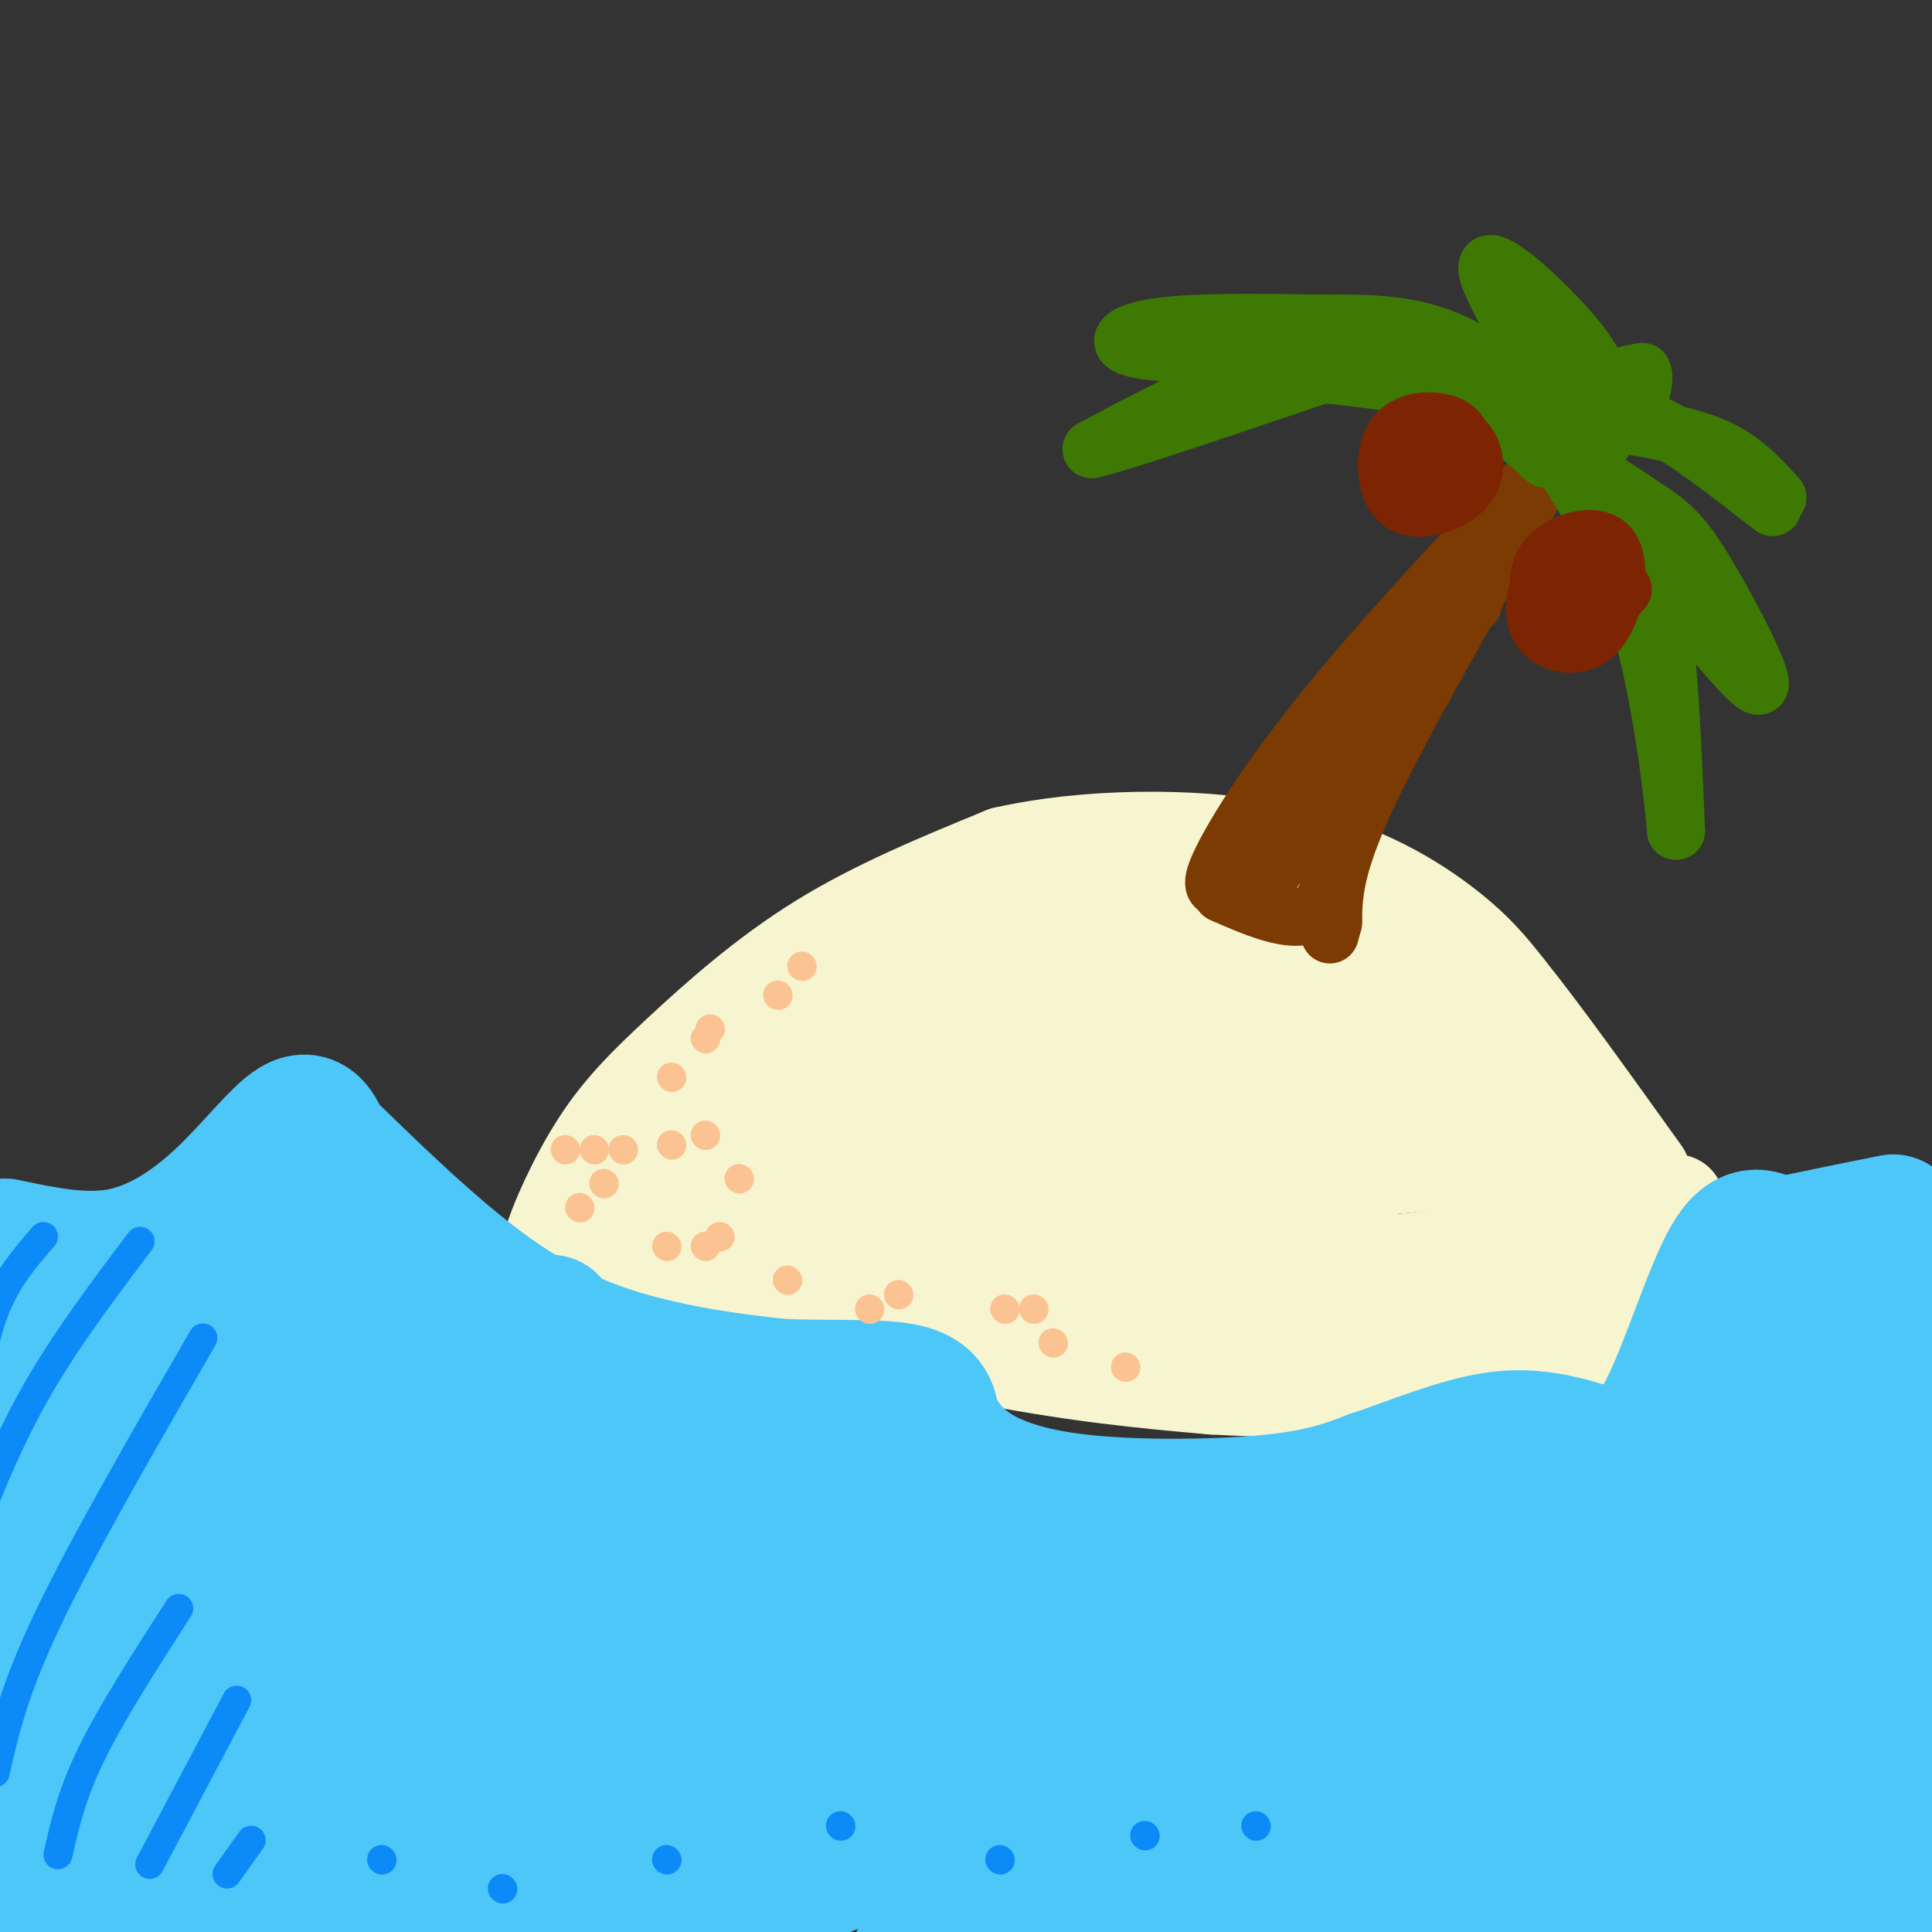 <svg viewBox='0 0 400 400' version='1.1' xmlns='http://www.w3.org/2000/svg' xmlns:xlink='http://www.w3.org/1999/xlink'><rect x="0" y="0" width="400" height="400" fill="#333333" stroke="none"/><g fill='none' stroke='rgb(247,245,208)' stroke-width='20' stroke-linecap='round' stroke-linejoin='round'><path d='M116,263c-1.633,-0.156 -3.266,-0.313 -2,-5c1.266,-4.687 5.432,-13.906 10,-21c4.568,-7.094 9.537,-12.064 17,-19c7.463,-6.936 17.418,-15.839 29,-23c11.582,-7.161 24.791,-12.581 38,-18'/><path d='M208,177c16.405,-3.738 38.417,-4.083 55,-1c16.583,3.083 27.738,9.595 35,15c7.262,5.405 10.631,9.702 14,14'/><path d='M312,205c7.000,8.667 17.500,23.333 28,38'/><path d='M115,260c31.167,7.750 62.333,15.500 85,20c22.667,4.500 36.833,5.750 51,7'/><path d='M251,287c20.071,1.167 44.750,0.583 59,-2c14.250,-2.583 18.071,-7.167 22,-12c3.929,-4.833 7.964,-9.917 12,-15'/><path d='M344,258c2.500,-4.000 2.750,-6.500 3,-9'/><path d='M120,255c4.997,-7.238 9.994,-14.475 20,-23c10.006,-8.525 25.022,-18.337 33,-24c7.978,-5.663 8.917,-7.179 21,-10c12.083,-2.821 35.309,-6.949 52,-5c16.691,1.949 26.845,9.974 37,18'/><path d='M283,211c9.625,5.100 15.188,8.852 24,16c8.812,7.148 20.872,17.694 20,24c-0.872,6.306 -14.678,8.373 -26,10c-11.322,1.627 -20.161,2.813 -29,4'/><path d='M272,265c-25.641,0.398 -75.244,-0.606 -98,-2c-22.756,-1.394 -18.667,-3.178 -23,-6c-4.333,-2.822 -17.090,-6.683 -18,-11c-0.910,-4.317 10.026,-9.091 22,-14c11.974,-4.909 24.987,-9.955 38,-15'/><path d='M193,217c8.891,-3.038 12.118,-3.133 20,-4c7.882,-0.867 20.419,-2.506 36,0c15.581,2.506 34.207,9.156 45,14c10.793,4.844 13.752,7.881 15,12c1.248,4.119 0.785,9.320 -1,13c-1.785,3.680 -4.893,5.840 -8,8'/><path d='M300,260c-9.901,1.960 -30.654,2.861 -47,1c-16.346,-1.861 -28.286,-6.482 -42,-8c-13.714,-1.518 -29.202,0.067 -43,0c-13.798,-0.067 -25.907,-1.787 -19,-7c6.907,-5.213 32.831,-13.918 47,-18c14.169,-4.082 16.585,-3.541 19,-3'/><path d='M215,225c13.797,-1.817 38.791,-4.858 62,-2c23.209,2.858 44.633,11.616 28,16c-16.633,4.384 -71.324,4.396 -100,4c-28.676,-0.396 -31.338,-1.198 -34,-2'/><path d='M171,241c-11.083,-0.821 -21.792,-1.875 -3,-1c18.792,0.875 67.083,3.679 92,4c24.917,0.321 26.458,-1.839 28,-4'/><path d='M250,193c-1.129,-0.923 -2.258,-1.847 1,-3c3.258,-1.153 10.904,-2.536 20,1c9.096,3.536 19.641,11.990 26,18c6.359,6.010 8.531,9.574 10,15c1.469,5.426 2.234,12.713 3,20'/><path d='M228,227c0.000,0.000 64.000,2.000 64,2'/><path d='M225,266c18.178,4.800 36.356,9.600 47,12c10.644,2.400 13.756,2.400 20,0c6.244,-2.400 15.622,-7.200 25,-12'/></g>
<g fill='none' stroke='rgb(77,198,248)' stroke-width='28' stroke-linecap='round' stroke-linejoin='round'><path d='M1,258c8.179,1.732 16.357,3.464 24,2c7.643,-1.464 14.750,-6.125 21,-12c6.250,-5.875 11.643,-12.964 15,-15c3.357,-2.036 4.679,0.982 6,4'/><path d='M67,237c7.119,6.786 21.917,21.750 35,31c13.083,9.250 24.452,12.786 34,15c9.548,2.214 17.274,3.107 25,4'/><path d='M161,287c9.400,0.533 20.400,-0.133 26,1c5.600,1.133 5.800,4.067 6,7'/><path d='M193,295c1.901,2.713 3.654,5.995 8,9c4.346,3.005 11.285,5.732 23,7c11.715,1.268 28.204,1.077 39,0c10.796,-1.077 15.898,-3.038 21,-5'/><path d='M284,306c8.111,-2.689 17.889,-6.911 26,-8c8.111,-1.089 14.556,0.956 21,3'/><path d='M331,301c5.762,0.238 9.667,-0.667 14,-9c4.333,-8.333 9.095,-24.095 13,-31c3.905,-6.905 6.952,-4.952 10,-3'/><path d='M368,258c5.667,-1.333 14.833,-3.167 24,-5'/><path d='M9,263c1.356,25.289 2.711,50.578 1,68c-1.711,17.422 -6.489,26.978 -8,36c-1.511,9.022 0.244,17.511 2,26'/><path d='M27,265c0.000,0.000 0.000,131.000 0,131'/><path d='M53,252c0.083,-7.238 0.167,-14.476 -4,3c-4.167,17.476 -12.583,59.667 -16,85c-3.417,25.333 -1.833,33.810 0,41c1.833,7.190 3.917,13.095 6,19'/><path d='M74,251c-2.756,1.864 -5.512,3.729 -6,7c-0.488,3.271 1.292,7.949 -4,30c-5.292,22.051 -17.656,61.475 -23,82c-5.344,20.525 -3.670,22.150 -2,23c1.670,0.850 3.335,0.925 5,1'/><path d='M86,257c1.914,1.772 3.828,3.544 -2,19c-5.828,15.456 -19.400,44.594 -30,69c-10.600,24.406 -18.230,44.078 -7,28c11.230,-16.078 41.319,-67.908 54,-88c12.681,-20.092 7.952,-8.448 9,-8c1.048,0.448 7.871,-10.301 1,5c-6.871,15.301 -27.435,56.650 -48,98'/><path d='M63,380c-11.771,22.672 -17.197,30.351 -7,15c10.197,-15.351 36.017,-53.732 48,-70c11.983,-16.268 10.130,-10.422 17,-18c6.870,-7.578 22.465,-28.579 11,-6c-11.465,22.579 -49.990,88.737 -53,100c-3.010,11.263 29.495,-32.368 62,-76'/><path d='M141,325c16.973,-20.204 28.405,-32.714 17,-15c-11.405,17.714 -45.647,65.652 -59,86c-13.353,20.348 -5.815,13.104 9,-8c14.815,-21.104 36.909,-56.069 47,-70c10.091,-13.931 8.178,-6.828 9,-4c0.822,2.828 4.378,1.379 0,11c-4.378,9.621 -16.689,30.310 -29,51'/><path d='M135,376c-10.241,16.117 -21.344,30.910 -6,13c15.344,-17.910 57.133,-68.522 57,-63c-0.133,5.522 -42.190,67.179 -45,75c-2.810,7.821 33.626,-38.194 51,-58c17.374,-19.806 15.687,-13.403 14,-7'/><path d='M206,336c-8.897,13.774 -38.141,51.707 -25,44c13.141,-7.707 68.667,-61.056 73,-60c4.333,1.056 -42.526,56.515 -58,77c-15.474,20.485 0.436,5.996 19,-10c18.564,-15.996 39.782,-33.498 61,-51'/><path d='M276,336c12.463,-9.945 13.121,-9.309 10,-6c-3.121,3.309 -10.022,9.291 -27,30c-16.978,20.709 -44.033,56.146 -21,38c23.033,-18.146 96.153,-89.874 102,-91c5.847,-1.126 -55.580,68.351 -79,96c-23.420,27.649 -8.834,13.471 10,-3c18.834,-16.471 41.917,-35.236 65,-54'/><path d='M336,346c26.023,-22.153 58.581,-50.537 52,-42c-6.581,8.537 -52.302,53.994 -73,76c-20.698,22.006 -16.372,20.560 -13,20c3.372,-0.560 5.789,-0.233 30,-20c24.211,-19.767 70.217,-59.628 72,-60c1.783,-0.372 -40.656,38.746 -62,60c-21.344,21.254 -21.593,24.645 -20,26c1.593,1.355 5.026,0.673 16,-7c10.974,-7.673 29.487,-22.336 48,-37'/><path d='M386,362c17.410,-13.597 36.936,-29.090 33,-24c-3.936,5.090 -31.333,30.761 -50,48c-18.667,17.239 -28.604,26.045 -11,15c17.604,-11.045 62.750,-41.940 70,-43c7.250,-1.060 -23.394,27.715 -38,43c-14.606,15.285 -13.173,17.082 -11,18c2.173,0.918 5.087,0.959 8,1'/><path d='M148,393c11.118,-2.616 22.236,-5.231 25,-7c2.764,-1.769 -2.826,-2.691 20,0c22.826,2.691 74.069,8.994 100,10c25.931,1.006 26.552,-3.284 28,-6c1.448,-2.716 3.724,-3.858 6,-5'/><path d='M153,288c7.917,6.696 15.833,13.393 24,19c8.167,5.607 16.583,10.125 36,13c19.417,2.875 49.833,4.107 70,3c20.167,-1.107 30.083,-4.554 40,-8'/><path d='M323,315c13.667,-3.333 27.833,-7.667 42,-12'/><path d='M302,325c4.534,0.781 9.069,1.563 33,-14c23.931,-15.563 67.260,-47.470 66,-47c-1.260,0.470 -47.108,33.319 -56,38c-8.892,4.681 19.174,-18.805 35,-30c15.826,-11.195 19.413,-10.097 23,-9'/><path d='M403,263c5.142,-2.701 6.498,-4.954 2,5c-4.498,9.954 -14.849,32.116 -18,41c-3.151,8.884 0.899,4.491 6,-2c5.101,-6.491 11.254,-15.080 17,-20c5.746,-4.920 11.085,-6.171 0,-6c-11.085,0.171 -38.596,1.763 -49,2c-10.404,0.237 -3.702,-0.882 3,-2'/><path d='M364,281c9.333,-1.500 31.167,-4.250 53,-7'/></g>
<g fill='none' stroke='rgb(124,59,2)' stroke-width='12' stroke-linecap='round' stroke-linejoin='round'><path d='M253,184c-1.422,-0.111 -2.844,-0.222 0,-6c2.844,-5.778 9.956,-17.222 22,-32c12.044,-14.778 29.022,-32.889 46,-51'/><path d='M317,103c-13.583,23.667 -27.167,47.333 -34,62c-6.833,14.667 -6.917,20.333 -7,26'/><path d='M276,191c-1.167,4.333 -0.583,2.167 0,0'/><path d='M253,185c8.111,3.533 16.222,7.067 20,3c3.778,-4.067 3.222,-15.733 4,-21c0.778,-5.267 2.889,-4.133 5,-3'/><path d='M262,183c9.417,-15.667 18.833,-31.333 26,-41c7.167,-9.667 12.083,-13.333 17,-17'/><path d='M271,176c0.000,0.000 10.000,-19.000 10,-19'/></g>
<g fill='none' stroke='rgb(62,122,3)' stroke-width='12' stroke-linecap='round' stroke-linejoin='round'><path d='M320,95c-4.976,-4.560 -9.952,-9.119 -17,-12c-7.048,-2.881 -16.167,-4.083 -24,-5c-7.833,-0.917 -14.381,-1.548 -23,1c-8.619,2.548 -19.310,8.274 -30,14'/><path d='M226,93c4.667,-0.833 31.333,-9.917 58,-19'/><path d='M284,74c0.429,-2.881 -27.500,-0.583 -41,-1c-13.500,-0.417 -12.571,-3.548 -5,-5c7.571,-1.452 21.786,-1.226 36,-1'/><path d='M274,67c10.444,-0.111 18.556,0.111 27,4c8.444,3.889 17.222,11.444 26,19'/><path d='M327,95c5.833,4.583 11.667,9.167 15,22c3.333,12.833 4.167,33.917 5,55'/><path d='M347,172c0.071,0.298 -2.250,-26.458 -8,-45c-5.750,-18.542 -14.929,-28.869 -15,-31c-0.071,-2.131 8.964,3.935 18,10'/><path d='M342,106c4.607,3.060 7.125,5.708 12,14c4.875,8.292 12.107,22.226 10,22c-2.107,-0.226 -13.554,-14.613 -25,-29'/><path d='M339,113c-6.000,-6.500 -8.500,-8.250 -11,-10'/><path d='M327,90c-10.044,-16.244 -20.089,-32.489 -19,-35c1.089,-2.511 13.311,8.711 19,16c5.689,7.289 4.844,10.644 4,14'/><path d='M331,85c0.869,4.071 1.042,7.250 1,6c-0.042,-1.250 -0.298,-6.929 1,-10c1.298,-3.071 4.149,-3.536 7,-4'/><path d='M340,77c0.833,1.167 -0.583,6.083 -2,11'/><path d='M332,88c2.583,-1.417 5.167,-2.833 11,0c5.833,2.833 14.917,9.917 24,17'/><path d='M337,88c6.917,1.250 13.833,2.500 19,5c5.167,2.500 8.583,6.250 12,10'/></g>
<g fill='none' stroke='rgb(125,37,2)' stroke-width='12' stroke-linecap='round' stroke-linejoin='round'><path d='M303,94c-0.090,-2.385 -0.180,-4.771 -3,-6c-2.820,-1.229 -8.369,-1.303 -11,2c-2.631,3.303 -2.343,9.982 0,13c2.343,3.018 6.741,2.376 10,1c3.259,-1.376 5.377,-3.486 6,-6c0.623,-2.514 -0.251,-5.433 -2,-7c-1.749,-1.567 -4.375,-1.784 -7,-2'/><path d='M296,89c-1.833,-0.333 -2.917,-0.167 -4,0'/><path d='M327,123c-1.828,-2.137 -3.655,-4.274 -5,-5c-1.345,-0.726 -2.207,-0.041 -3,2c-0.793,2.041 -1.515,5.438 -1,8c0.515,2.562 2.268,4.289 5,5c2.732,0.711 6.444,0.407 9,-4c2.556,-4.407 3.957,-12.917 1,-16c-2.957,-3.083 -10.274,-0.738 -13,3c-2.726,3.738 -0.863,8.869 1,14'/><path d='M321,130c1.356,2.533 4.244,1.867 7,0c2.756,-1.867 5.378,-4.933 8,-8'/><path d='M298,93c-1.333,-1.250 -2.667,-2.500 -3,-2c-0.333,0.500 0.333,2.750 1,5'/></g>
<g fill='none' stroke='rgb(252,195,146)' stroke-width='6' stroke-linecap='round' stroke-linejoin='round'><path d='M120,250c0.000,0.000 0.100,0.100 0.1,0.1'/><path d='M129,238c0.000,0.000 0.100,0.100 0.1,0.1'/><path d='M139,223c0.000,0.000 0.100,0.100 0.1,0.1'/><path d='M146,215c0.000,0.000 0.100,0.100 0.1,0.1'/><path d='M117,238c0.000,0.000 0.100,0.100 0.1,0.1'/><path d='M123,238c0.000,0.000 0.100,0.100 0.1,0.1'/><path d='M138,258c0.000,0.000 0.100,0.100 0.1,0.1'/><path d='M149,256c0.000,0.000 0.100,0.100 0.1,0.1'/><path d='M139,237c0.000,0.000 0.100,0.100 0.1,0.1'/><path d='M161,206c0.000,0.000 0.100,0.100 0.1,0.1'/><path d='M166,200c0.000,0.000 0.100,0.100 0.1,0.1'/><path d='M147,213c0.000,0.000 0.100,0.100 0.1,0.1'/><path d='M125,245c0.000,0.000 0.100,0.100 0.1,0.1'/><path d='M146,258c0.000,0.000 0.100,0.100 0.1,0.1'/><path d='M163,265c0.000,0.000 0.100,0.100 0.1,0.1'/><path d='M180,271c0.000,0.000 0.100,0.100 0.1,0.1'/><path d='M146,235c0.000,0.000 0.100,0.100 0.1,0.1'/><path d='M153,244c0.000,0.000 0.100,0.100 0.1,0.1'/><path d='M186,268c0.000,0.000 0.100,0.100 0.1,0.1'/><path d='M208,271c0.000,0.000 0.100,0.100 0.1,0.1'/><path d='M214,271c0.000,0.000 0.100,0.100 0.1,0.1'/><path d='M218,278c0.000,0.000 0.100,0.100 0.1,0.1'/><path d='M233,283c0.000,0.000 0.100,0.100 0.1,0.1'/></g>
<g fill='none' stroke='rgb(11,138,248)' stroke-width='6' stroke-linecap='round' stroke-linejoin='round'><path d='M9,256c-3.750,4.333 -7.500,8.667 -10,15c-2.500,6.333 -3.750,14.667 -5,23'/><path d='M29,257c-7.917,10.500 -15.833,21.000 -22,32c-6.167,11.000 -10.583,22.500 -15,34'/><path d='M42,277c-12.417,21.500 -24.833,43.000 -32,58c-7.167,15.000 -9.083,23.500 -11,32'/><path d='M37,333c-6.917,10.750 -13.833,21.500 -18,30c-4.167,8.500 -5.583,14.750 -7,21'/><path d='M49,352c0.000,0.000 -18.000,34.000 -18,34'/><path d='M52,381c0.000,0.000 -5.000,7.000 -5,7'/><path d='M79,385c0.000,0.000 0.100,0.100 0.1,0.1'/><path d='M104,391c0.000,0.000 0.100,0.100 0.1,0.1'/><path d='M138,385c0.000,0.000 0.100,0.100 0.1,0.1'/><path d='M174,378c0.000,0.000 0.100,0.100 0.1,0.1'/><path d='M207,385c0.000,0.000 0.100,0.100 0.1,0.1'/><path d='M237,380c0.000,0.000 0.100,0.100 0.1,0.1'/><path d='M260,378c0.000,0.000 0.100,0.100 0.1,0.1'/></g>
</svg>